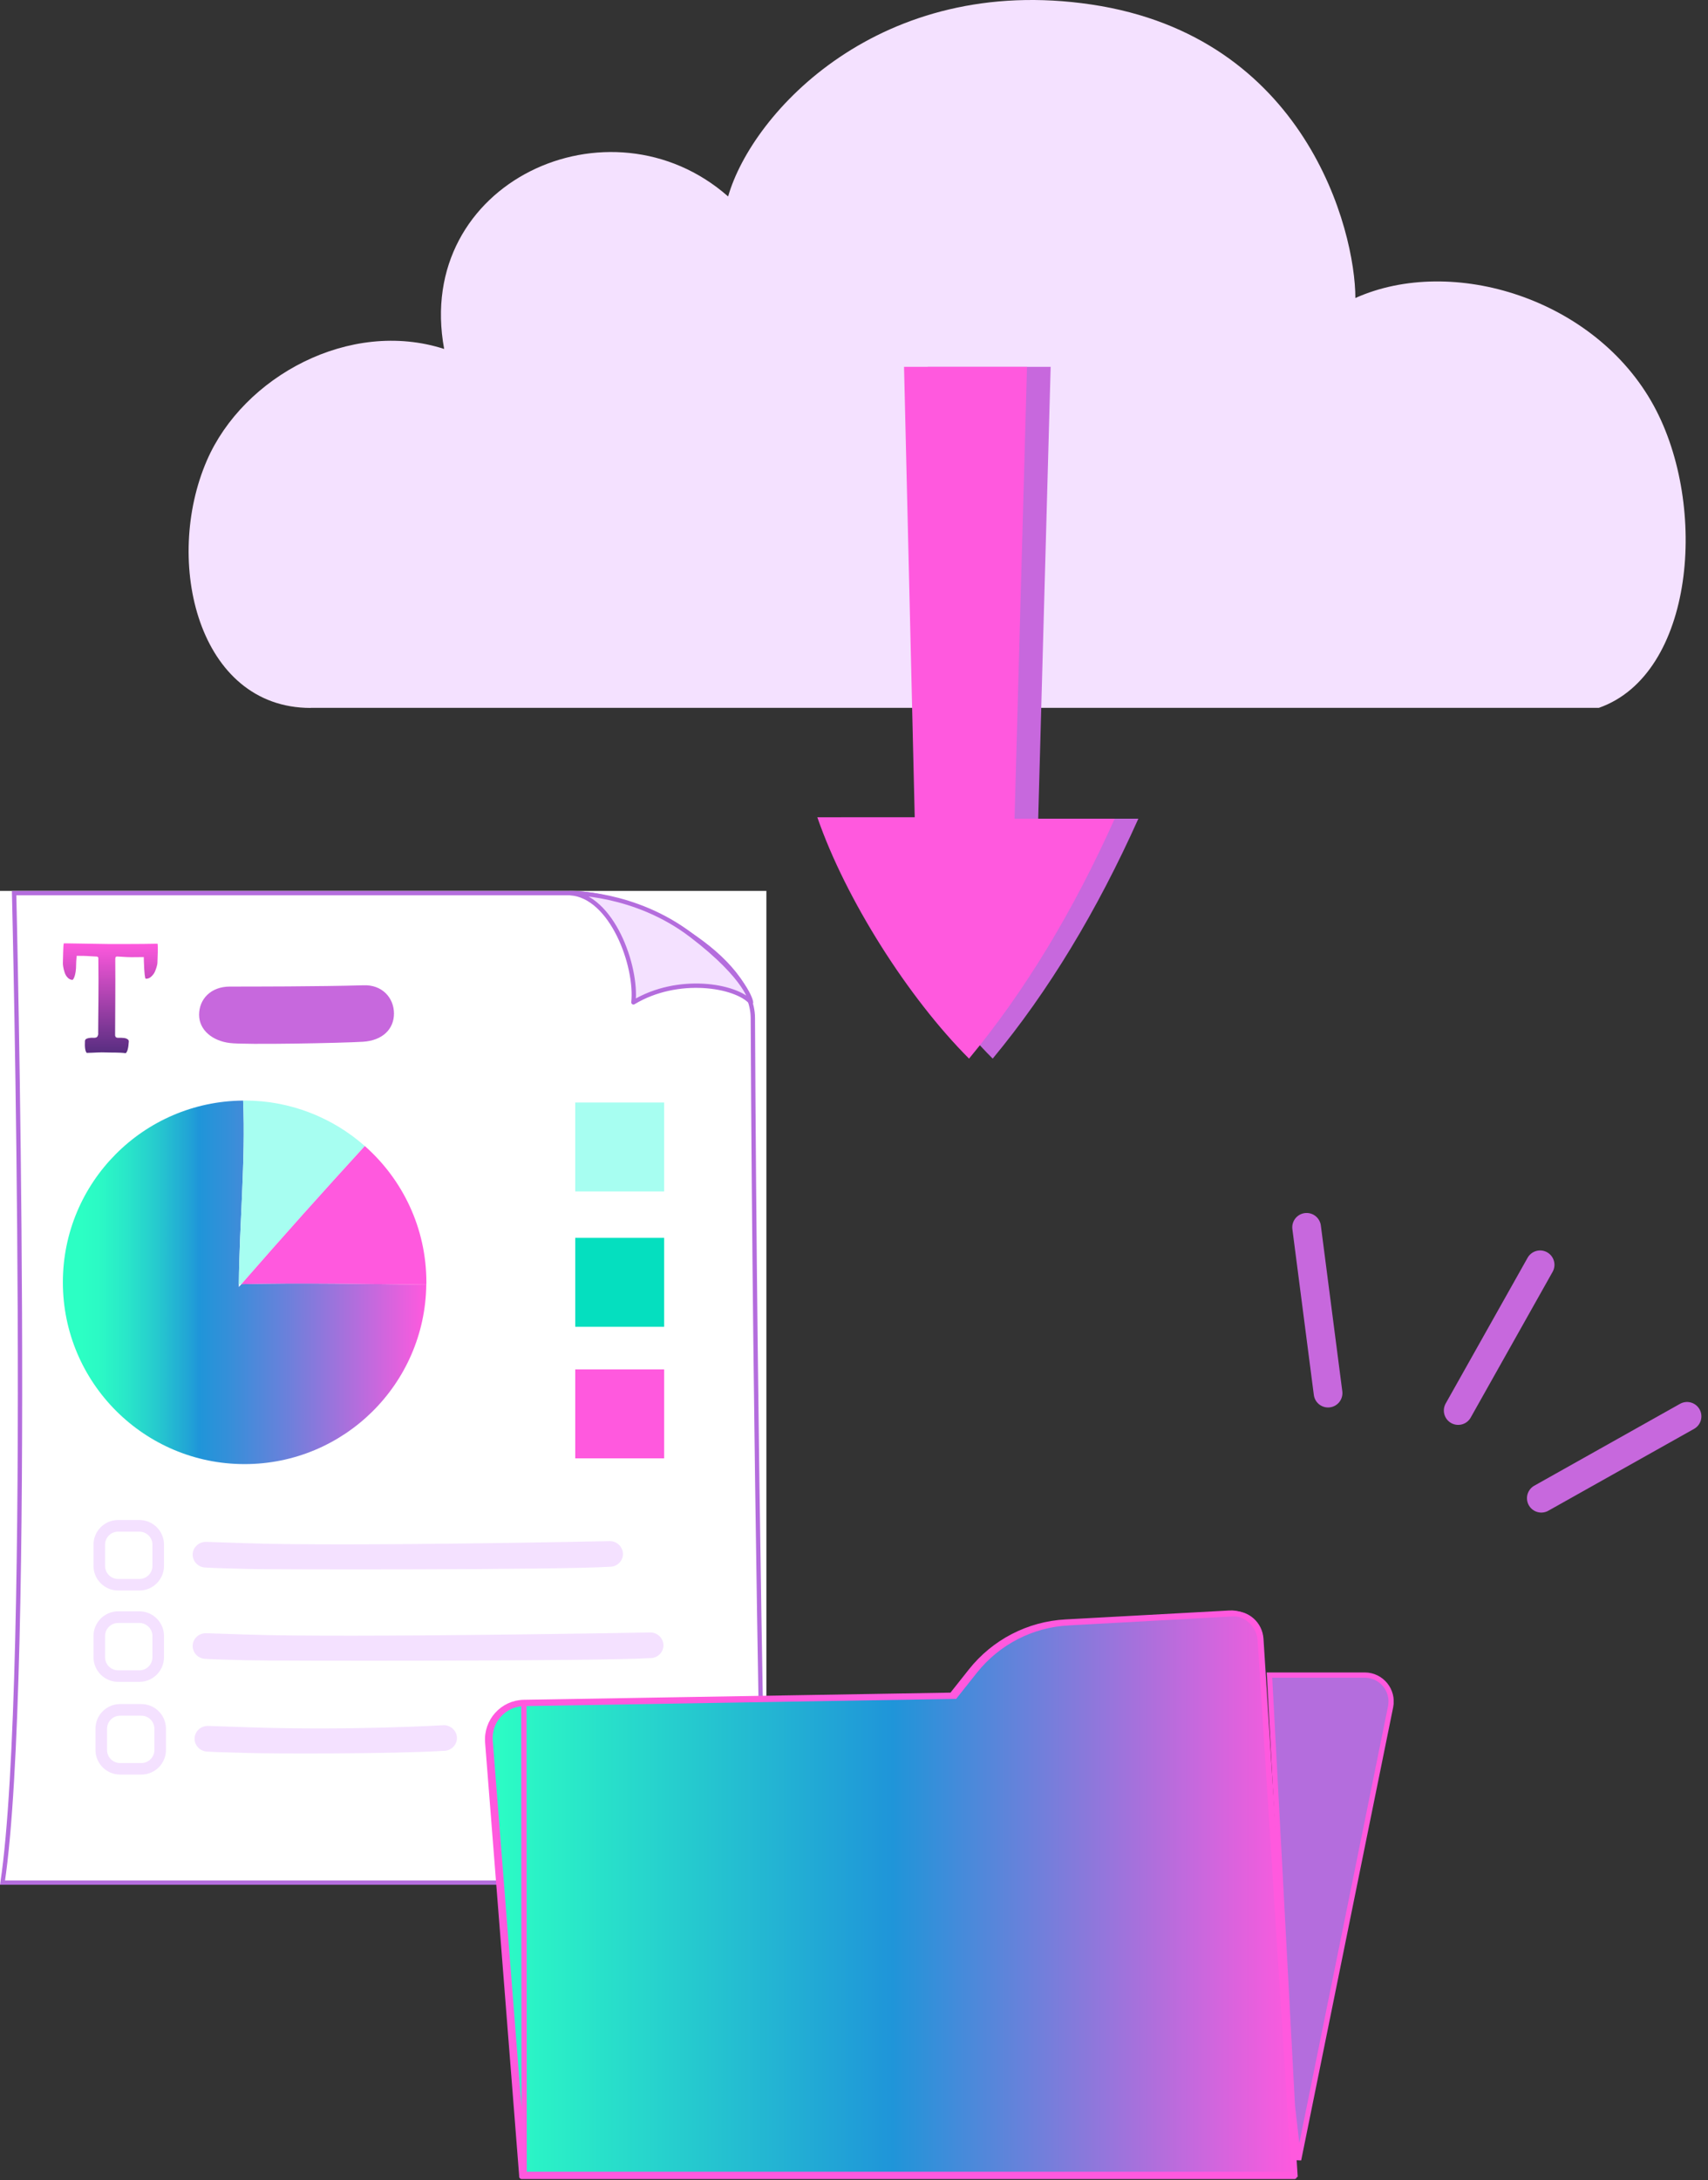 <svg width="163" height="208" viewBox="0 0 163 208" fill="none" xmlns="http://www.w3.org/2000/svg">
<rect x="0" y="0" width="163" height="208" fill="#333333" stroke="none"/>
<path d="M29.647 67.543C18.897 67.543 15.567 53.543 19.747 43.923C23.227 35.913 33.397 30.393 42.387 33.293C39.457 17.393 58.217 8.823 69.487 18.743C71.787 10.713 84.017 -2.567 104.167 0.433C124.577 3.473 129.347 21.933 129.347 28.433C138.577 24.293 152.257 28.473 157.837 38.733C163.047 48.313 161.697 64.333 152.587 67.533H29.647V67.543Z" fill="#F4E1FF"/>
<path d="M100.267 35L88.533 35L89.553 77.973L80.258 77.973C82.971 85.828 88.964 95.228 94.736 101C100.088 94.544 104.704 86.879 108.637 78.11L99.079 78.11L100.267 35Z" fill="#C768DD"/>
<path d="M98.009 35L86.275 35L87.295 77.973L78 77.973C80.713 85.828 86.706 95.228 92.479 101C97.831 94.544 102.446 86.879 106.379 78.11L96.821 78.11L98.009 35Z" fill="#FF59DE"/>
<g clip-path="url(#clip0_1240_2001)">
<rect width="73.138" height="94.82" transform="translate(0 85)" fill="white"/>
<path d="M72.922 179.616H0.242C3.178 159.964 1.346 85.21 1.346 85.21H54.39C61.272 85.21 71.818 91.479 71.846 97.103C72.044 139.27 72.922 179.616 72.922 179.616Z" fill="white" stroke="#B46DDD" stroke-width="0.414" stroke-miterlimit="10"/>
<path d="M34.651 99.39C32.78 99.512 23.327 99.699 21.947 99.512C20.313 99.324 19 98.298 19 96.819C19 95.34 20.098 94.126 21.947 94.126C23.796 94.126 30.589 94.126 34.651 94.004C36.483 93.916 37.598 95.218 37.598 96.697C37.598 98.176 36.521 99.269 34.651 99.39Z" fill="#C768DD"/>
<path d="M58.149 149.484C53.226 149.788 25.755 149.76 23.564 149.689C21.373 149.617 20.849 149.628 19.607 149.556C18.912 149.534 18.365 148.96 18.387 148.287C18.409 147.614 18.994 147.084 19.69 147.106C19.69 147.106 20.617 147.139 23.647 147.238C33.37 147.564 58.231 147.034 58.231 147.034C58.927 147.056 59.473 147.63 59.451 148.303C59.429 148.977 58.844 149.506 58.149 149.484Z" fill="#F4E1FF"/>
<path d="M9.368 98.615C9.368 96.865 9.428 94.189 9.384 91.518C9.384 91.468 9.384 91.429 9.384 91.402C9.384 91.374 9.368 91.347 9.346 91.313C9.324 91.28 9.285 91.269 9.235 91.264L8.286 91.209C7.872 91.186 7.502 91.203 7.32 91.192C7.32 91.192 7.265 91.683 7.265 92.02C7.265 93.079 6.989 93.488 6.912 93.488C6.735 93.477 6.581 93.405 6.454 93.267C6.321 93.129 6.228 92.969 6.167 92.776C6.106 92.588 6.062 92.412 6.034 92.246C6.007 92.086 5.996 91.959 6.001 91.865C6.023 91.429 6.018 90.177 6.09 90H6.134C6.134 90 6.161 90 6.178 90L10.322 90.066C10.322 90.066 13.562 90.077 14.947 90.039H14.991C14.991 90.039 15.019 90.039 15.035 90.039C15.091 90.221 15.046 91.424 15.024 91.86C15.024 91.948 14.997 92.075 14.953 92.23C14.908 92.389 14.848 92.561 14.765 92.743C14.682 92.925 14.533 93.09 14.39 93.212C14.246 93.333 14.086 93.388 13.909 93.377C13.832 93.377 13.771 92.842 13.733 91.782C13.694 90.723 13.761 91.667 13.738 91.313C13.556 91.302 12.552 91.341 12.133 91.313L11.183 91.258C11.112 91.258 11.062 91.275 11.04 91.313C11.018 91.352 11.007 91.413 11.001 91.496C11.023 94.227 10.985 97.296 10.985 98.609C10.985 98.681 10.985 98.736 10.985 98.775C10.985 98.813 11.001 98.863 11.029 98.912C11.051 98.968 11.095 98.973 11.156 99.001C11.216 99.028 11.465 99.006 11.564 99.012C11.779 99.023 11.928 99.028 12.077 99.095C12.226 99.161 12.298 99.249 12.293 99.359C12.259 99.978 12.16 100.353 12 100.48C11.305 100.391 10.582 100.436 10.085 100.408C9.599 100.38 8.992 100.441 8.275 100.452C8.132 100.303 8.076 99.922 8.109 99.304C8.115 99.194 8.198 99.111 8.352 99.067C8.507 99.023 8.694 99.001 8.91 99.012C9.092 99.023 9.213 98.99 9.274 98.918C9.335 98.846 9.368 98.736 9.379 98.598L9.368 98.615Z" fill="url(#paint0_linear_1240_2001)"/>
<path d="M71.675 95.634C70.224 94 64.7 93.073 60.45 95.634C60.815 92.157 58.397 85.474 54.397 85.209C54.397 85.209 60.539 85.088 65.974 89.232C71.41 93.377 71.675 95.634 71.675 95.634Z" fill="#F4E1FF" stroke="#B46DDD" stroke-width="0.414" stroke-linecap="round" stroke-linejoin="round"/>
<path d="M13.3 151.747H11.275C9.978 151.747 8.924 150.693 8.924 149.396V147.37C8.924 146.074 9.978 145.02 11.275 145.02H13.3C14.597 145.02 15.651 146.074 15.651 147.37V149.396C15.651 150.693 14.597 151.747 13.3 151.747ZM11.275 146.129C10.59 146.129 10.027 146.686 10.027 147.376V149.401C10.027 150.086 10.585 150.648 11.275 150.648H13.3C13.984 150.648 14.547 150.091 14.547 149.401V147.376C14.547 146.692 13.99 146.129 13.3 146.129H11.275Z" fill="#F4E1FF"/>
<path d="M62.012 158.198C57.089 158.502 25.755 158.474 23.564 158.402C21.373 158.331 20.849 158.342 19.607 158.27C18.912 158.248 18.365 157.674 18.387 157.001C18.409 156.327 18.994 155.798 19.69 155.82C19.69 155.82 20.617 155.853 23.647 155.952C33.37 156.278 62.094 155.748 62.094 155.748C62.79 155.77 63.336 156.344 63.314 157.017C63.292 157.691 62.707 158.22 62.012 158.198Z" fill="#F4E1FF"/>
<path d="M13.3 160.461H11.275C9.978 160.461 8.924 159.406 8.924 158.11V156.084C8.924 154.787 9.978 153.733 11.275 153.733H13.3C14.597 153.733 15.651 154.787 15.651 156.084V158.11C15.651 159.406 14.597 160.461 13.3 160.461ZM11.275 154.843C10.59 154.843 10.027 155.4 10.027 156.09V158.115C10.027 158.799 10.585 159.362 11.275 159.362H13.3C13.984 159.362 14.547 158.805 14.547 158.115V156.09C14.547 155.406 13.99 154.843 13.3 154.843H11.275Z" fill="#F4E1FF"/>
<path d="M42.304 167.045C37.382 167.348 25.936 167.321 23.745 167.249C21.555 167.177 21.03 167.188 19.789 167.117C19.093 167.095 18.547 166.521 18.569 165.847C18.591 165.174 19.176 164.644 19.871 164.666C19.871 164.666 20.799 164.7 23.828 164.799C33.552 165.125 42.387 164.595 42.387 164.595C43.083 164.617 43.629 165.191 43.607 165.864C43.585 166.537 43 167.067 42.304 167.045Z" fill="#F4E1FF"/>
<path d="M13.488 169.307H11.462C10.165 169.307 9.111 168.253 9.111 166.956V164.931C9.111 163.634 10.165 162.58 11.462 162.58H13.488C14.784 162.58 15.838 163.634 15.838 164.931V166.956C15.838 168.253 14.784 169.307 13.488 169.307ZM11.462 163.689C10.778 163.689 10.215 164.247 10.215 164.937V166.962C10.215 167.646 10.772 168.209 11.462 168.209H13.488C14.172 168.209 14.735 167.652 14.735 166.962V164.937C14.735 164.252 14.177 163.689 13.488 163.689H11.462Z" fill="#F4E1FF"/>
<path d="M23.031 122.519C22.953 122.609 22.871 122.698 22.793 122.792C22.793 122.952 22.789 123.112 22.789 123.272C22.789 123.112 22.789 122.952 22.793 122.792C22.547 123.077 22.297 123.354 22.051 123.639C22.297 123.354 22.547 123.073 22.793 122.792C22.793 122.702 22.793 122.612 22.793 122.523C22.843 116.781 23.445 110.754 23.203 105.004C13.69 105.078 6 112.811 6 122.343C6 131.922 13.764 139.686 23.343 139.686C32.848 139.686 40.565 132.039 40.682 122.562C34.769 122.507 28.863 122.37 23.031 122.519Z" fill="url(#paint1_linear_1240_2001)"/>
<path d="M23.345 105C23.299 105 23.252 105.004 23.205 105.004C23.447 110.754 22.846 116.777 22.795 122.523C22.873 122.519 22.951 122.519 23.033 122.519C26.936 118.045 30.848 113.67 34.814 109.341C31.757 106.643 27.741 105 23.345 105Z" fill="#A7FEF1"/>
<path d="M34.816 109.341C30.85 113.67 26.939 118.046 23.035 122.519C28.871 122.374 34.773 122.511 40.687 122.566C40.687 122.492 40.691 122.421 40.691 122.347C40.691 117.163 38.415 112.518 34.816 109.341Z" fill="#FF59DE"/>
<path d="M63.383 105.188H54.897V113.674H63.383V105.188Z" fill="#A7FEF1"/>
<path d="M63.383 118.1H54.897V126.586H63.383V118.1Z" fill="#05DFBF"/>
<path d="M63.383 130.65H54.897V139.137H63.383V130.65Z" fill="#FF59DE"/>
</g>
<g clip-path="url(#clip1_1240_2001)">
<path d="M121.148 159.814H130.24C131.834 159.814 133.027 161.278 132.708 162.845L132.708 162.845L123.929 206.072L123.336 200.899L121.148 159.814Z" fill="#B46DDD" stroke="#FF59DE" stroke-width="0.5"/>
<path d="M50.022 207.445L46.774 166.085C46.774 166.085 46.774 166.085 46.774 166.085C46.628 164.184 48.104 162.559 49.998 162.525L50.022 207.445ZM50.022 207.445H123.579L120.329 156.362C120.237 154.951 119.042 153.883 117.641 153.968L117.639 153.968L101.933 154.828L101.921 154.597L101.933 154.828C98.452 155.018 95.215 156.695 93.035 159.433L91.199 161.746L91.125 161.838L91.007 161.84L49.999 162.525L50.022 207.445Z" fill="url(#paint2_linear_1240_2001)" stroke="#FF59DE" stroke-width="0.5"/>
<path d="M49.792 207.648H123.523L120.275 156.521C120.174 154.985 118.863 153.819 117.332 153.903L101.69 154.754C98.147 154.948 94.862 156.65 92.656 159.434L90.829 161.738L49.995 162.422C47.965 162.459 46.387 164.198 46.544 166.234L49.801 207.648H49.792Z" stroke="#FF59DE" stroke-width="0.5" stroke-linecap="round" stroke-linejoin="round"/>
</g>
<path d="M146.977 120.672L139.16 134.575" stroke="#C768DD" stroke-width="2.739" stroke-linecap="round" stroke-linejoin="round"/>
<path d="M124.694 117.096L126.742 132.914" stroke="#C768DD" stroke-width="2.739" stroke-linecap="round" stroke-linejoin="round"/>
<path d="M161 135.13L147.093 142.94" stroke="#C768DD" stroke-width="2.739" stroke-linecap="round" stroke-linejoin="round"/>
<defs>
<linearGradient id="paint0_linear_1240_2001" x1="10.531" y1="90" x2="10.531" y2="100.48" gradientUnits="userSpaceOnUse">
<stop stop-color="#FF59DE"/>
<stop offset="1" stop-color="#572D80"/>
</linearGradient>
<linearGradient id="paint1_linear_1240_2001" x1="5.997" y1="122.347" x2="40.68" y2="122.347" gradientUnits="userSpaceOnUse">
<stop offset="0.05" stop-color="#2CFFC4"/>
<stop offset="0.102" stop-color="#2BF9C5"/>
<stop offset="0.174" stop-color="#29E7C9"/>
<stop offset="0.258" stop-color="#26CACE"/>
<stop offset="0.349" stop-color="#21A3D6"/>
<stop offset="0.376" stop-color="#1F95D9"/>
<stop offset="0.456" stop-color="#358FD9"/>
<stop offset="0.623" stop-color="#6D80DB"/>
<stop offset="0.86" stop-color="#C768DD"/>
<stop offset="1" stop-color="#FF59DE"/>
</linearGradient>
<linearGradient id="paint2_linear_1240_2001" x1="46.514" y1="180.708" x2="123.845" y2="180.708" gradientUnits="userSpaceOnUse">
<stop stop-color="#2CFFC4"/>
<stop offset="0.5" stop-color="#1F95D9"/>
<stop offset="1" stop-color="#FF59DE"/>
</linearGradient>
<clipPath id="clip0_1240_2001">
<rect width="73.138" height="94.82" fill="white" transform="translate(0 85)"/>
</clipPath>
<clipPath id="clip1_1240_2001">
<rect width="87" height="61" fill="white" transform="translate(46 147)"/>
</clipPath>
</defs>
</svg>

